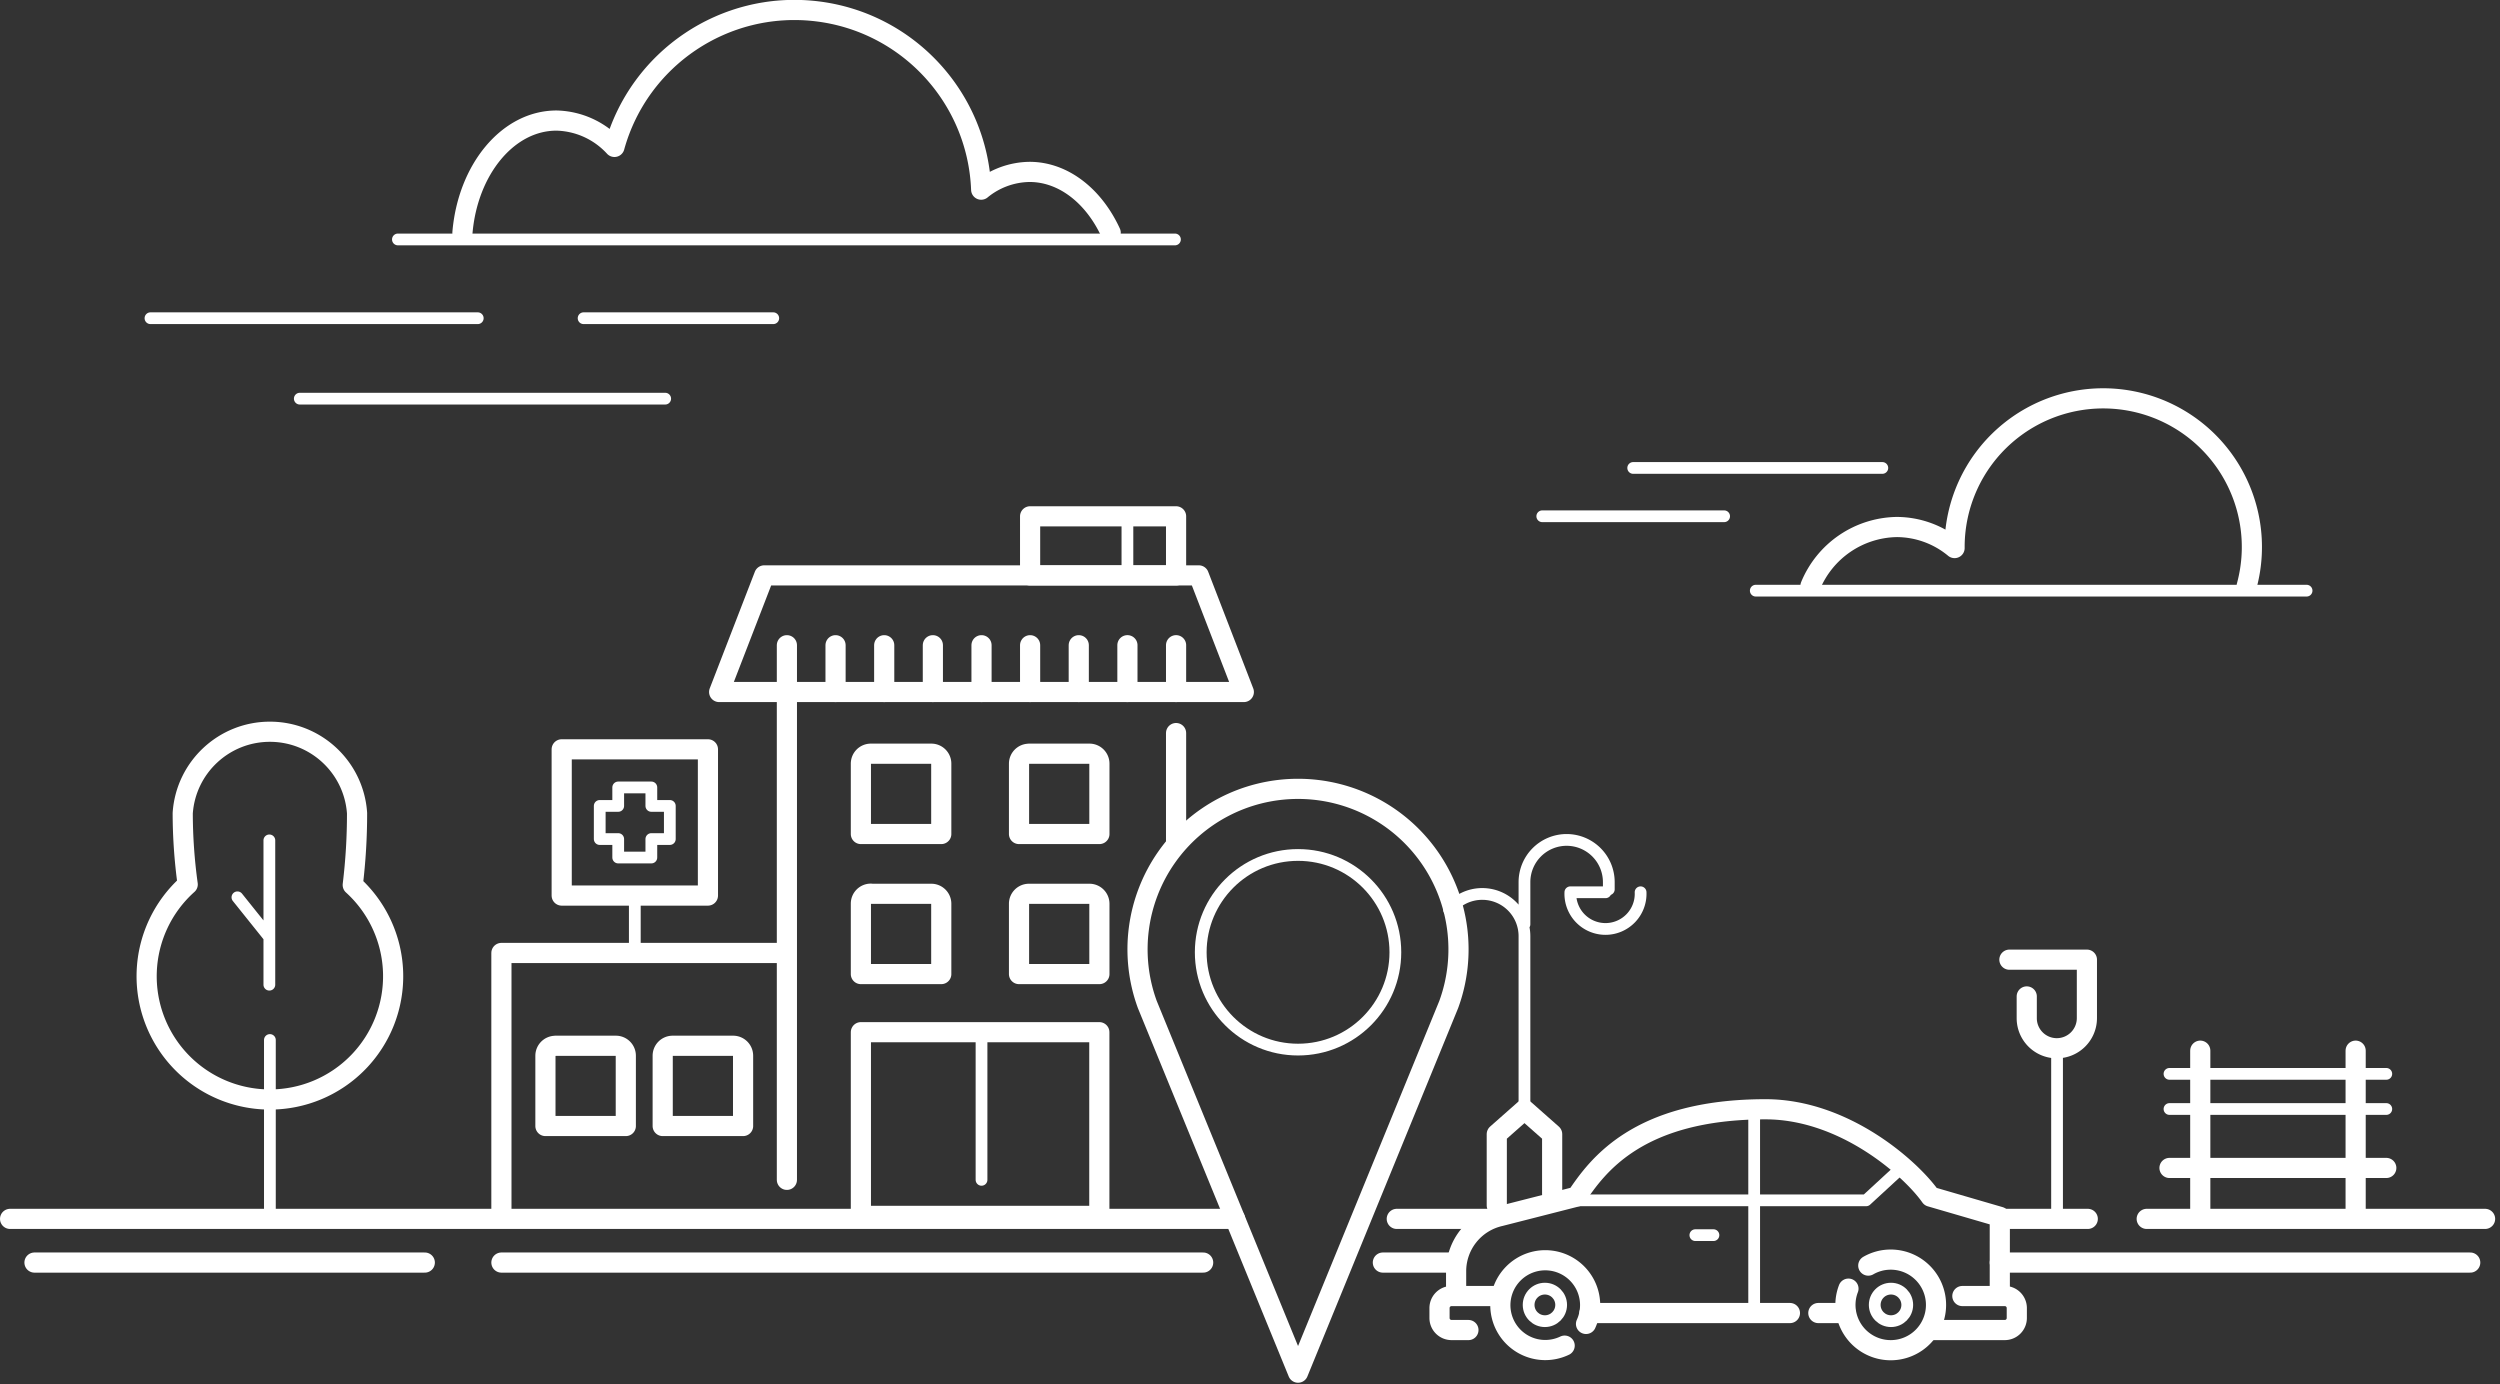<svg xmlns="http://www.w3.org/2000/svg" width="372" height="206" viewBox="0 0 372 206">
    <rect x="0" y="0" width="372" height="206" fill="#333333" stroke="none"/>
    <g fill="none" fill-rule="evenodd" stroke="#FFF" stroke-linecap="round" stroke-linejoin="round" transform="translate(1 1)">
        <path stroke-width="3" d="M204.77 186.87h10.68M206.84 180.37h13.62"/>
        <path stroke-width="1.75" d="M342.22 86.89h-81.96"/>
        <path stroke-width="3" d="M268.4 86.18a14.13 14.13 0 0 1 12.83-8.76 13.53 13.53 0 0 1 8.61 3.13v-.16a22.12 22.12 0 1 1 43.47 5.79"/>
        <path stroke-width="1.75" d="M228.49 75.82h27.06M242.02 68.63h37.07"/>
        <path stroke-width="3" d="M296.57 186.87h70M73.61 186.87h104.42M4.13 186.87h58.08M318.43 180.37h50.35M297.41 180.37h12.25M.5 180.37h182.28M73.61 180.37V140.8h42.48M82.58 110.5h21.76v21.76H82.58zM174 108.08v15.98M116.09 174.56v-72.59"/>
        <path stroke-width="1.75" d="M98.67 118.92h-2.75v-2.75h-4.93v2.75h-2.75v4.93h2.75v2.75h4.93v-2.75h2.75zM93.46 132.26v8.54"/>
        <path stroke-width="3" d="M81.64 154.61h9c.817 0 1.48.663 1.48 1.48v10.46H80.16V156.1c0-.817.663-1.48 1.48-1.48v-.01zM99.09 154.61h9c.817 0 1.48.663 1.48 1.48v10.46H97.61V156.1a1.48 1.48 0 0 1 1.48-1.49zM128.58 132h9c.817 0 1.48.663 1.48 1.48v10.46H127.1v-10.48c0-.817.663-1.48 1.48-1.48v.02zM128.58 111.15h9c.817 0 1.48.663 1.48 1.48v10.47H127.1v-10.46a1.48 1.48 0 0 1 1.48-1.49zM152.11 132h9c.817 0 1.48.663 1.48 1.48v10.46h-11.96v-10.48c.01-.81.67-1.46 1.48-1.46zM152.11 111.15h9c.817 0 1.48.663 1.48 1.48v10.47h-11.96v-10.46c0-.817.663-1.48 1.48-1.48v-.01zM177.38 84.62h-64.66l-6.71 17.35h78.07z"/>
        <path stroke-width="1.75" d="M145.05 154.05v20.51"/>
        <path stroke-width="3" d="M127.1 152.59h35.48v27.33H127.1zM116.09 95.01v6.96M123.33 95.01v6.96M130.57 95.01v6.96M137.81 95.01v6.96M145.05 95.01v6.96M152.28 95.01v6.96M159.52 95.01v6.96"/>
        <path stroke-width="1.75" d="M166.76 76.1v6.96"/>
        <path stroke-width="3" d="M174 95.01v6.96M152.28 75.83H174v8.79h-21.72zM166.76 95.01v6.96M214.57 148.47a23.88 23.88 0 1 0-44.85 0l22.43 54.78 22.42-54.78z"/>
        <circle cx="192.15" cy="140.7" r="14.48" stroke-width="1.75"/>
        <path stroke-width="3" d="M277 187.32a6.67 6.67 0 0 1 3.34-.89 6.74 6.74 0 1 1-6.29 4.32"/>
        <path stroke-width="3" d="M296.57 191.71v-11.65l-10.3-3c-2.88-4.11-12.78-13-24.56-13-19.14 0-25.11 8.58-28.11 13l-11.4 2.91a8.4 8.4 0 0 0-6.53 8.19v3.6M269.57 194.38h4.07M235.51 194.38h29.83M217.5 196.91H215a1.79 1.79 0 0 1-1.8-1.79v-1.48a1.79 1.79 0 0 1 1.8-1.79h7.17M291 191.85h6.3a1.79 1.79 0 0 1 1.8 1.79v1.48a1.79 1.79 0 0 1-1.8 1.79h-11"/>
        <path stroke-width="1.75" d="M233.59 177.61h43.09l4.57-4.21M260.02 164.02v30.36"/>
        <circle cx="280.38" cy="193.17" r="2.42" stroke-width="1.75"/>
        <path stroke-width="3" d="M231.82 199.23A6.68 6.68 0 1 1 235 196"/>
        <circle cx="228.88" cy="193.17" r="2.42" stroke-width="1.75"/>
        <path stroke-width="1.75" d="M251.27 182.79h2.69M354.08 164.02h-32.26"/>
        <path stroke-width="3" d="M354.08 172.79h-32.26M326.4 155.34v24.46M349.52 155.34v24.46"/>
        <path stroke-width="1.75" d="M354.08 158.79h-32.26"/>
        <path stroke-width="3" d="M298 141.8h11.53v8.71a4.48 4.48 0 0 1-4.48 4.47 4.47 4.47 0 0 1-4.47-4.47v-3.24"/>
        <path stroke-width="1.75" d="M305.09 154.98v24.82M39.16 153.75v26.05"/>
        <path stroke-width="3" d="M51.49 130.67a87.9 87.9 0 0 0 .64-10.67c-.464-6.821-6.133-12.117-12.97-12.117-6.837 0-12.506 5.296-12.97 12.117a78.26 78.26 0 0 0 .74 10.6 18.34 18.34 0 1 0 24.56.09v-.02z"/>
        <path stroke-width="1.75" d="M39.08 145.52v-21.47M34.33 132.52l4.75 5.93M225.84 142.05v22.07M225.84 144.58v-6.28a6.28 6.28 0 0 0-6.28-6.28 6.26 6.26 0 0 0-4.92 2.38M238.39 131.33v-1.07a6.28 6.28 0 0 0-6.28-6.28 6.28 6.28 0 0 0-6.27 6.28v6.27"/>
        <path stroke-width="3" d="M229.96 176.67v-8.91l-4.12-3.64-4.12 3.64v10.61"/>
        <path stroke-width="1.75" d="M237.9 131.77h-5.23a5.23 5.23 0 1 0 10.45 0M58.21 34.63h115.62"/>
        <path stroke-width="3" d="M164.27 33.63c-2.49-5.42-7-9.05-12.07-9.05a11.55 11.55 0 0 0-7.2 2.64c-.525-13.694-10.95-24.963-24.561-26.55-13.612-1.585-26.35 6.984-30.009 20.19a12.06 12.06 0 0 0-8.62-3.92c-7.25 0-13.21 7.3-14 16.69"/>
        <path stroke-width="1.75" d="M70.09 46.35h-48.7M85.84 46.35h28.22M97.98 58.32H43.61"/>
    </g>
</svg>
